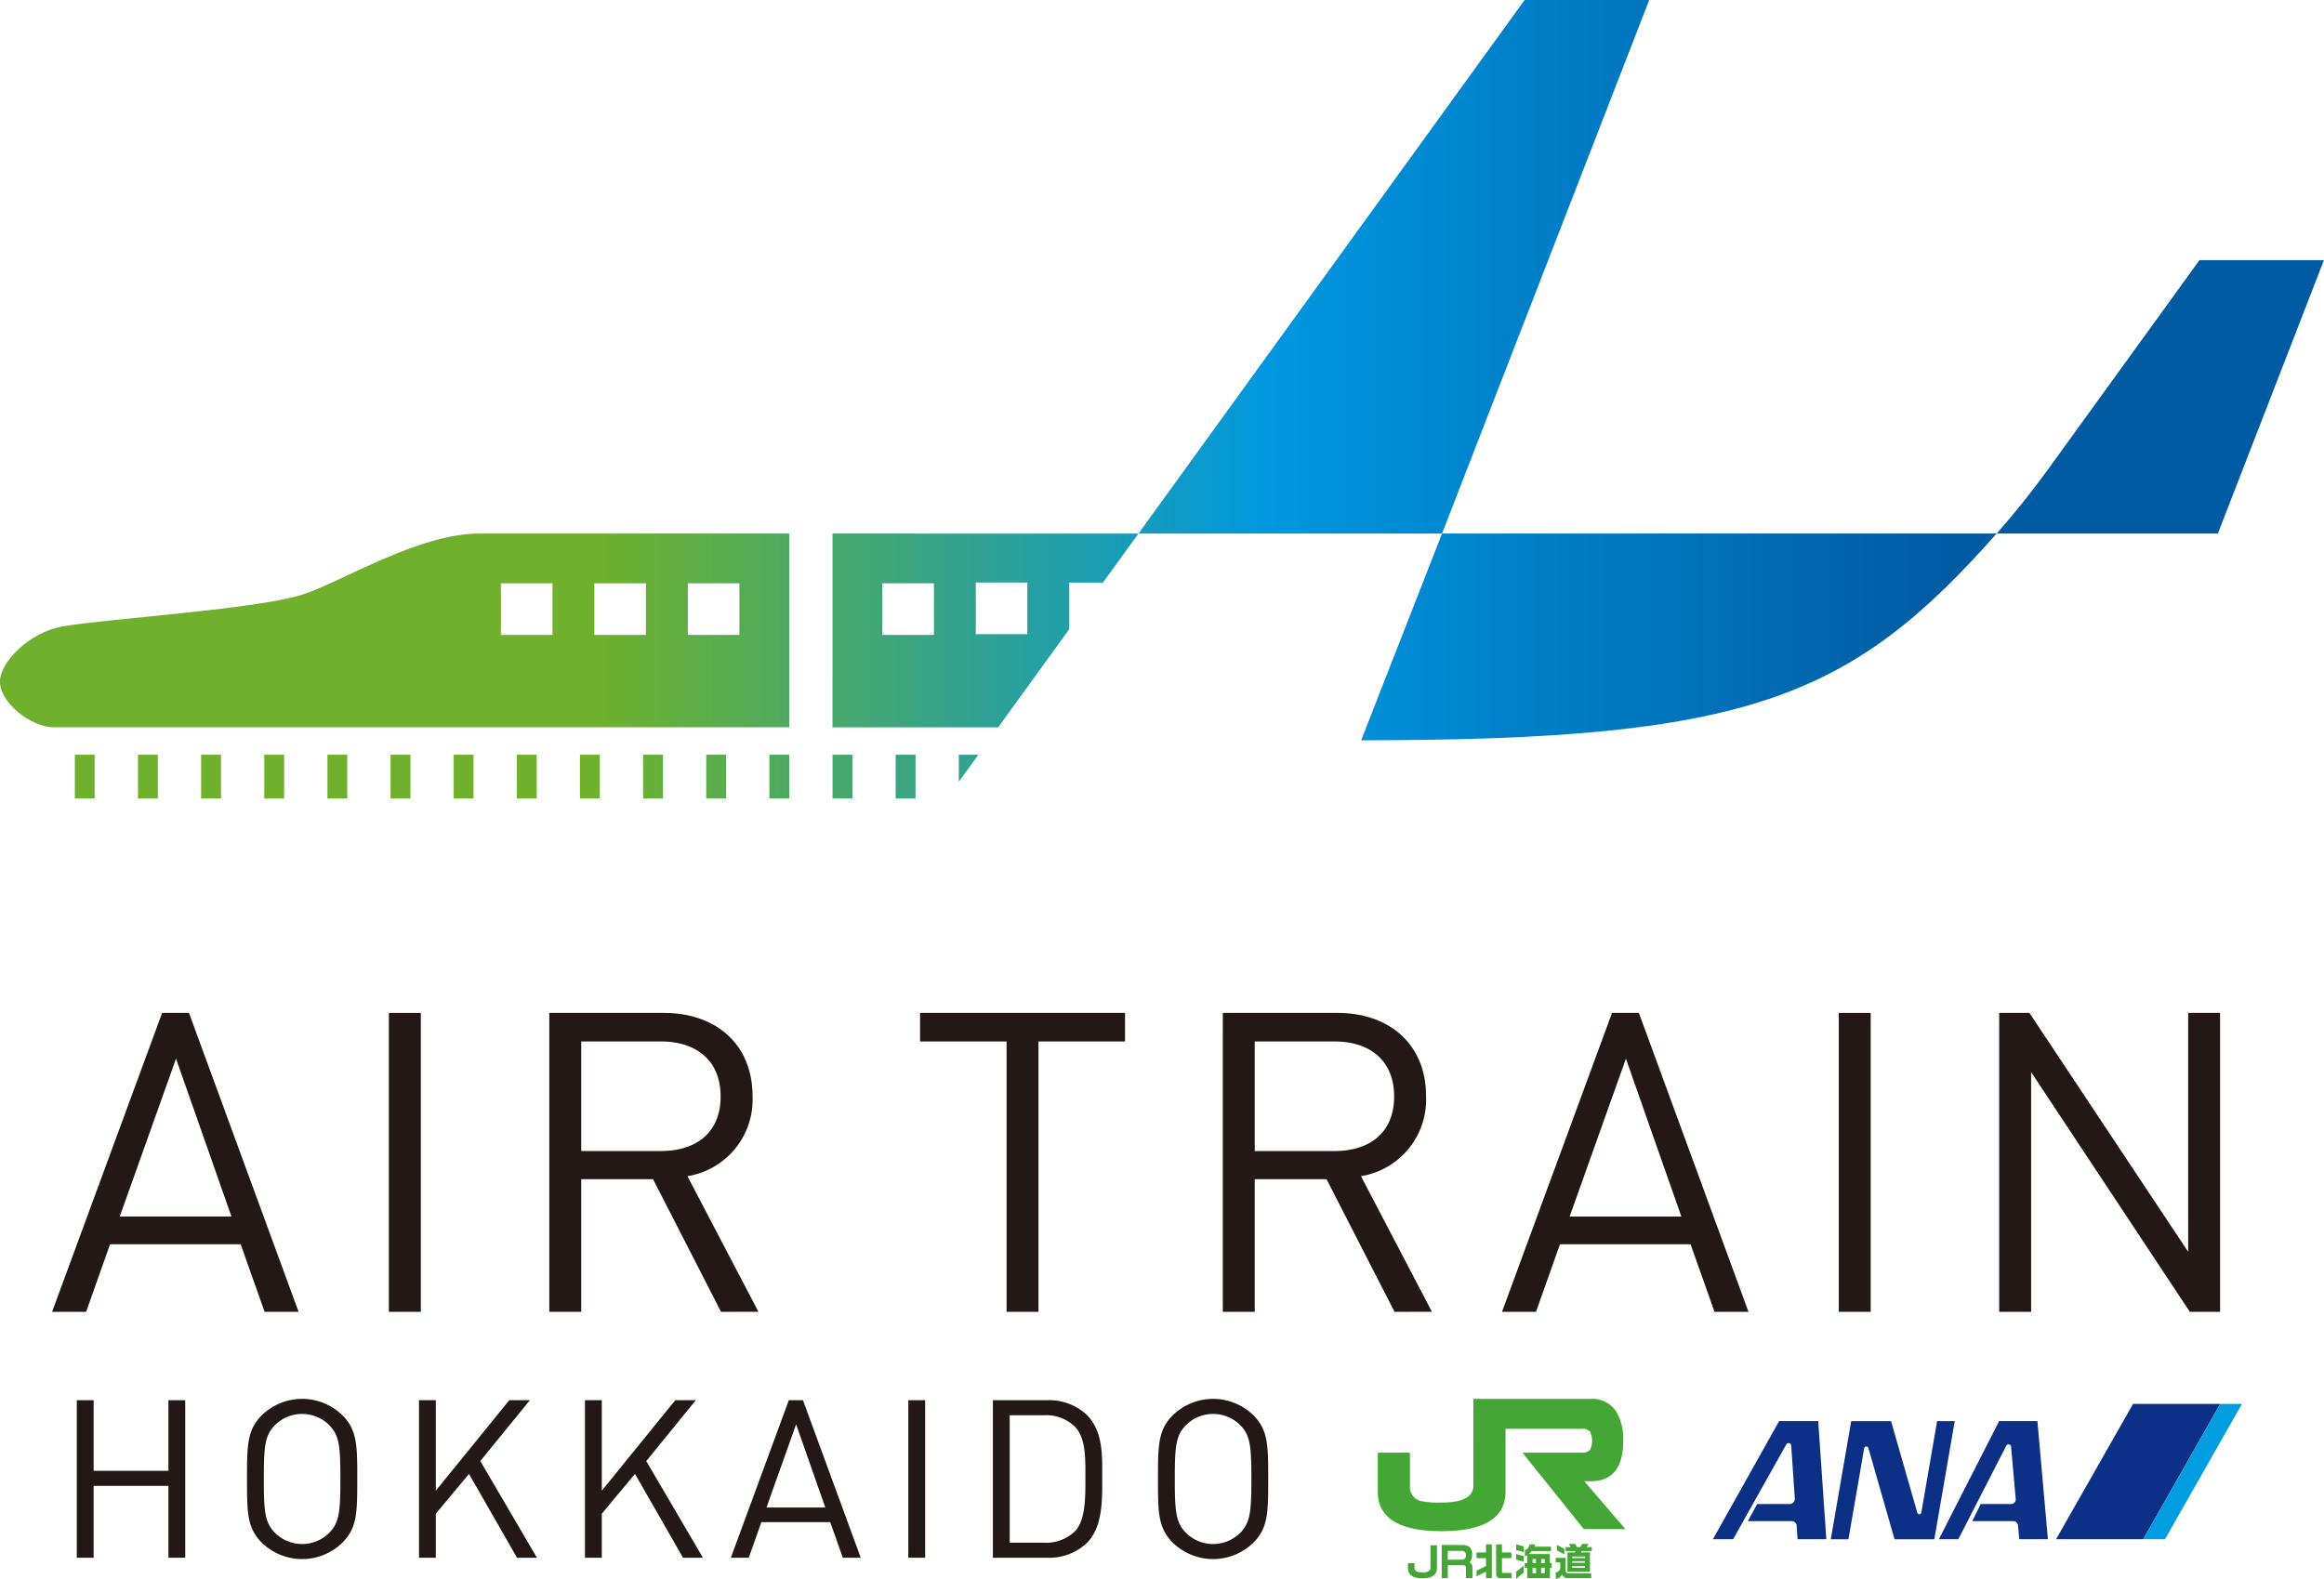 <svg xmlns="http://www.w3.org/2000/svg" xmlns:xlink="http://www.w3.org/1999/xlink" width="281.215" height="191.083" viewBox="0 0 281.215 191.083">
  <defs>
    <linearGradient id="linear-gradient" y1="0.5" x2="1" y2="0.5" gradientUnits="objectBoundingBox">
      <stop offset="0.2" stop-color="#6fb12c"/>
      <stop offset="0.5" stop-color="#0097e0"/>
      <stop offset="0.8" stop-color="#005ba3"/>
    </linearGradient>
  </defs>
  <g id="グループ_420" data-name="グループ 420" transform="translate(-218 -2083.567)">
    <g id="グループ_417" data-name="グループ 417">
      <path id="パス_551" data-name="パス 551" d="M250.02,2242.343l-2.9-8.181h-15.8l-2.9,8.181h-4.116l13.313-36.178h3.252l13.262,36.178ZM239.3,2211.7l-6.809,19.106h13.516Z" fill="#231815"/>
      <path id="パス_552" data-name="パス 552" d="M265.058,2242.343v-36.178h3.862v36.178Z" fill="#231815"/>
      <path id="パス_553" data-name="パス 553" d="M305.25,2242.343l-8.231-16.057H288.33v16.057h-3.862v-36.178H298.34c6.3,0,10.721,3.811,10.721,10.06a9.385,9.385,0,0,1-7.876,9.7l8.588,16.413Zm-7.266-32.723H288.33v13.262h9.654c4.217,0,7.215-2.185,7.215-6.6S302.2,2209.62,297.984,2209.62Z" fill="#231815"/>
      <path id="パス_554" data-name="パス 554" d="M343.662,2209.62v32.723H339.8V2209.62H329.333v-3.455h24.8v3.455Z" fill="#231815"/>
      <path id="パス_555" data-name="パス 555" d="M386.748,2242.343l-8.232-16.057h-8.688v16.057h-3.862v-36.178h13.872c6.3,0,10.721,3.811,10.721,10.06a9.385,9.385,0,0,1-7.876,9.7l8.587,16.413Zm-7.266-32.723h-9.654v13.262h9.654c4.217,0,7.215-2.185,7.215-6.6S383.7,2209.62,379.482,2209.62Z" fill="#231815"/>
      <path id="パス_556" data-name="パス 556" d="M425.465,2242.343l-2.9-8.181h-15.8l-2.9,8.181h-4.116l13.313-36.178h3.252l13.261,36.178Zm-10.721-30.64-6.81,19.106h13.517Z" fill="#231815"/>
      <path id="パス_557" data-name="パス 557" d="M440.5,2242.343v-36.178h3.862v36.178Z" fill="#231815"/>
      <path id="パス_558" data-name="パス 558" d="M482.981,2242.343l-19.206-29.014v29.014h-3.863v-36.178h3.659l19.207,28.912v-28.912h3.861v36.178Z" fill="#231815"/>
    </g>
    <path id="パス_559" data-name="パス 559" d="M392.494,2148.144H355.762l46.725-64.577h15.078Zm-142.518,32.068h2.408v-5.3h-2.408Zm7.643,0h2.4v-5.3h-2.4Zm7.639,0h2.406v-5.3h-2.406Zm7.642,0h2.4v-5.3h-2.4Zm-45.844,0h2.4v-5.3h-2.4Zm7.639,0H237.1v-5.3H234.7Zm7.641,0h2.409v-5.3h-2.409Zm38.2,0h2.406v-5.3H280.54Zm7.642,0h2.406v-5.3h-2.406Zm7.639,0h2.408v-5.3h-2.408Zm7.642,0h2.406v-5.3h-2.406Zm7.64,0h2.407v-5.3H311.1Zm7.642,0h2.407v-5.3h-2.407Zm7.64,0h2.407v-5.3h-2.407Zm7.638-2.024,2.37-3.273h-2.37Zm48.688-5.022c46.768,0,59.19-5,76.895-25.022H392.494Zm116.5-58.108H484.141l-18.279,25.264q-3.036,4.188-6.256,7.822h26.767Zm-180.47,33.086V2171.6h20.049l8.6-11.884v-5.638h4.078l4.294-5.931Zm12.271,12.273h-6.242v-6.243h6.242Zm11.309-.1h-6.244v-6.243h6.244Zm-66.291-12.174c-7.542,0-17.038,6.063-21.561,7.434-5.81,1.765-23.519,2.881-28.853,3.8-4.157.718-7.62,4.412-7.62,6.667,0,2.6,3.78,5.55,6.518,5.55H313.51v-23.453Zm8.831,12.273h-6.241v-6.243h6.241Zm11.307,0h-6.241v-6.243h6.241Zm11.308,0h-6.241v-6.243h6.241Z" fill="url(#linear-gradient)"/>
    <g id="グループ_418" data-name="グループ 418">
      <path id="パス_560" data-name="パス 560" d="M238.38,2272.107v-8.7h-9.052v8.7h-2.035v-19.066h2.035v8.542h9.052v-8.542h2.034v19.066Z" fill="#231815"/>
      <path id="パス_561" data-name="パス 561" d="M259.43,2270.286a6.982,6.982,0,0,1-9.747,0c-1.794-1.794-1.794-3.669-1.794-7.712s0-5.918,1.794-7.712a6.982,6.982,0,0,1,9.747,0c1.8,1.794,1.8,3.669,1.8,7.712S261.225,2268.492,259.43,2270.286Zm-1.58-14.219a4.653,4.653,0,0,0-6.587,0c-1.205,1.231-1.339,2.517-1.339,6.507s.134,5.275,1.339,6.507a4.653,4.653,0,0,0,6.587,0c1.2-1.232,1.339-2.517,1.339-6.507S259.055,2257.3,257.85,2256.067Z" fill="#231815"/>
      <path id="パス_562" data-name="パス 562" d="M280.561,2272.107l-5.811-10.149-4.017,4.82v5.329H268.7v-19.066h2.035v10.952l8.891-10.952h2.49l-6,7.364,6.856,11.7Z" fill="#231815"/>
      <path id="パス_563" data-name="パス 563" d="M300.648,2272.107l-5.812-10.149-4.016,4.82v5.329h-2.036v-19.066h2.036v10.952l8.89-10.952H302.2l-6,7.364,6.855,11.7Z" fill="#231815"/>
      <path id="パス_564" data-name="パス 564" d="M319.985,2272.107l-1.527-4.312H310.13l-1.526,4.312h-2.169l7.016-19.066h1.714l6.988,19.066Zm-5.651-16.147-3.588,10.068h7.123Z" fill="#231815"/>
      <path id="パス_565" data-name="パス 565" d="M327.912,2272.107v-19.066h2.036v19.066Z" fill="#231815"/>
      <path id="パス_566" data-name="パス 566" d="M349.5,2270.34a6.669,6.669,0,0,1-4.82,1.767h-6.535v-19.066h6.535a6.668,6.668,0,0,1,4.82,1.767c1.981,1.982,1.874,4.9,1.874,7.552S351.479,2268.358,349.5,2270.34Zm-1.419-14.086a4.964,4.964,0,0,0-3.75-1.392h-4.15v15.424h4.15a4.968,4.968,0,0,0,3.75-1.392c1.312-1.366,1.258-4.205,1.258-6.534S349.391,2257.62,348.079,2256.254Z" fill="#231815"/>
      <path id="パス_567" data-name="パス 567" d="M369.664,2270.286a6.983,6.983,0,0,1-9.748,0c-1.793-1.794-1.793-3.669-1.793-7.712s0-5.918,1.793-7.712a6.983,6.983,0,0,1,9.748,0c1.794,1.794,1.794,3.669,1.794,7.712S371.458,2268.492,369.664,2270.286Zm-1.58-14.219a4.655,4.655,0,0,0-6.588,0c-1.205,1.231-1.339,2.517-1.339,6.507s.134,5.275,1.339,6.507a4.655,4.655,0,0,0,6.588,0c1.2-1.232,1.339-2.517,1.339-6.507S369.289,2257.3,368.084,2256.067Z" fill="#231815"/>
    </g>
    <g id="グループ_419" data-name="グループ 419">
      <path id="パス_568" data-name="パス 568" d="M438.994,2269.869l-.98-14.3h-4.73l-8.015,14.3h2.447l6.433-11.476h0a.32.32,0,0,1,.592.111l.444,6.484a.643.643,0,0,1-.641.62h-3.921l-1.119,2.069h5.313l0,0a.589.589,0,0,1,.589.589h0l.11,1.6Z" fill="#0b3086" fill-rule="evenodd"/>
      <path id="パス_569" data-name="パス 569" d="M465.807,2269.869l-1.271-14.3h-4.629l-7.293,14.3h2.351l5.813-11.333v0a.294.294,0,0,1,.262-.16.321.321,0,0,1,.309.271l.563,6.34a.566.566,0,0,1-.6.62h-3.634l-1.028,2.069h4.925l0,0a.609.609,0,0,1,.622.634h0l.147,1.553Z" fill="#0b3086" fill-rule="evenodd"/>
      <path id="パス_570" data-name="パス 570" d="M452.4,2255.573l-1.919,11.1a.246.246,0,0,1-.235.173.25.25,0,0,1-.238-.176l-3.181-11.095h-4.823l-2.472,14.3h2.137l1.911-11.052v.016a.262.262,0,0,1,.5-.02l3.17,11.056h4.811l2.472-14.3Z" fill="#0b3086" fill-rule="evenodd"/>
      <path id="パス_571" data-name="パス 571" d="M476.109,2253.492l-9.316,16.377h10.545l9.316-16.377Z" fill="#0b3086" fill-rule="evenodd"/>
      <path id="パス_572" data-name="パス 572" d="M486.655,2253.492l-9.316,16.377h2.634l9.316-16.377Z" fill="#009ee1" fill-rule="evenodd"/>
    </g>
    <path id="パス_573" data-name="パス 573" d="M395.391,2271.824c0-.364-.187-.55-.571-.55h-1.63v1.064h1.63c.384,0,.571-.176.571-.514m.791,1.572v1.171h-.791v-1.033c0-.253-.025-.4-.078-.45a.945.945,0,0,0-.465-.068H393.19v1.551h-.735v-4h2.365a1.557,1.557,0,0,1,1.02.255,1.334,1.334,0,0,1,.284,1,1.149,1.149,0,0,1-.295.814.865.865,0,0,1,.353.758m-4.3-2.8v2.747q0,1.255-1.745,1.256c-1.179,0-1.765-.419-1.765-1.256v-.572h.788v.572c0,.363.323.544.977.544.633,0,.954-.181.954-.544V2270.6h.791m15.971,3.4h2.694v.57h-2.828c-.382,0-.61-.151-.68-.461a.964.964,0,0,1-.788.544v-.763a.746.746,0,0,0,.544-.406v-.814h-.544v-.548h1.2v1.468a.361.361,0,0,0,.406.41m.382-1.848h1.553v-.193h-1.553Zm1.553.979h-1.553v.189h1.553Zm0-.6h-1.553v.189h1.553Zm.816-1.232h-1.255v.168h1.041v2.341H407.67v-2.341h.952v-.168h-1.173v-.482h.6l-.191-.385h.767l.187.385h.408l.246-.385h.759l-.243.385h.627v.482m-4.219-.074v-.655l.9.44v.678l-.9-.463m-1.469,2.094h-.437v.68h.437Zm-1.062,0h-.408v.68h.408Zm0-1.062h-.408v.493h.408Zm.625.493h.437v-.493h-.437Zm1.281,0v.569h-.217v1.25h-2.751v-1.25h-.3v-.569h.3v-.954a.964.964,0,0,1-.27.134v-.759c.287-.061.472-.284.546-.686h.7c-.036.128-.063.221-.082.281h1.988v.533H403.34a2.929,2.929,0,0,1-.355.363h2.56v1.088h.217m-3.4.327v.839l-.9.736v-.844l.9-.731m0-1.175v.68l-.9-.242v-.678l.9.24m0-1.168v.682l-.9-.245v-.686l.9.249m-2.5,3.214h1.059v.621H399.5c-.311,0-.464-.177-.464-.544v-3.54h.71v.982h1.141v.684h-1.141v1.685c0,.076.034.112.108.112m-1.334-3.463v4.084h-.707v-.786l-1.148.569v-.678l1.148-.571v-.952h-1.148v-.684h1.148v-.982h.707m-8.63-5.248a10.841,10.841,0,0,0,2.562.191q3.837,0,3.835-2.071V2252.88h14.233a3.4,3.4,0,0,1,3.079,1.577,6.512,6.512,0,0,1,.818,3.486q0,4.893-3.9,4.9h-.813l4.98,5.8h-5.036l-7.43-9.255h7.158a1.258,1.258,0,0,0,1.018-.328,2.525,2.525,0,0,0,0-2.228,1.232,1.232,0,0,0-1.018-.327h-9.2v7.591q0,4.789-7.728,4.793t-7.732-4.793v-4.708h3.893v3.973a1.763,1.763,0,0,0,1.277,1.88" fill="#44a735"/>
  </g>
</svg>
